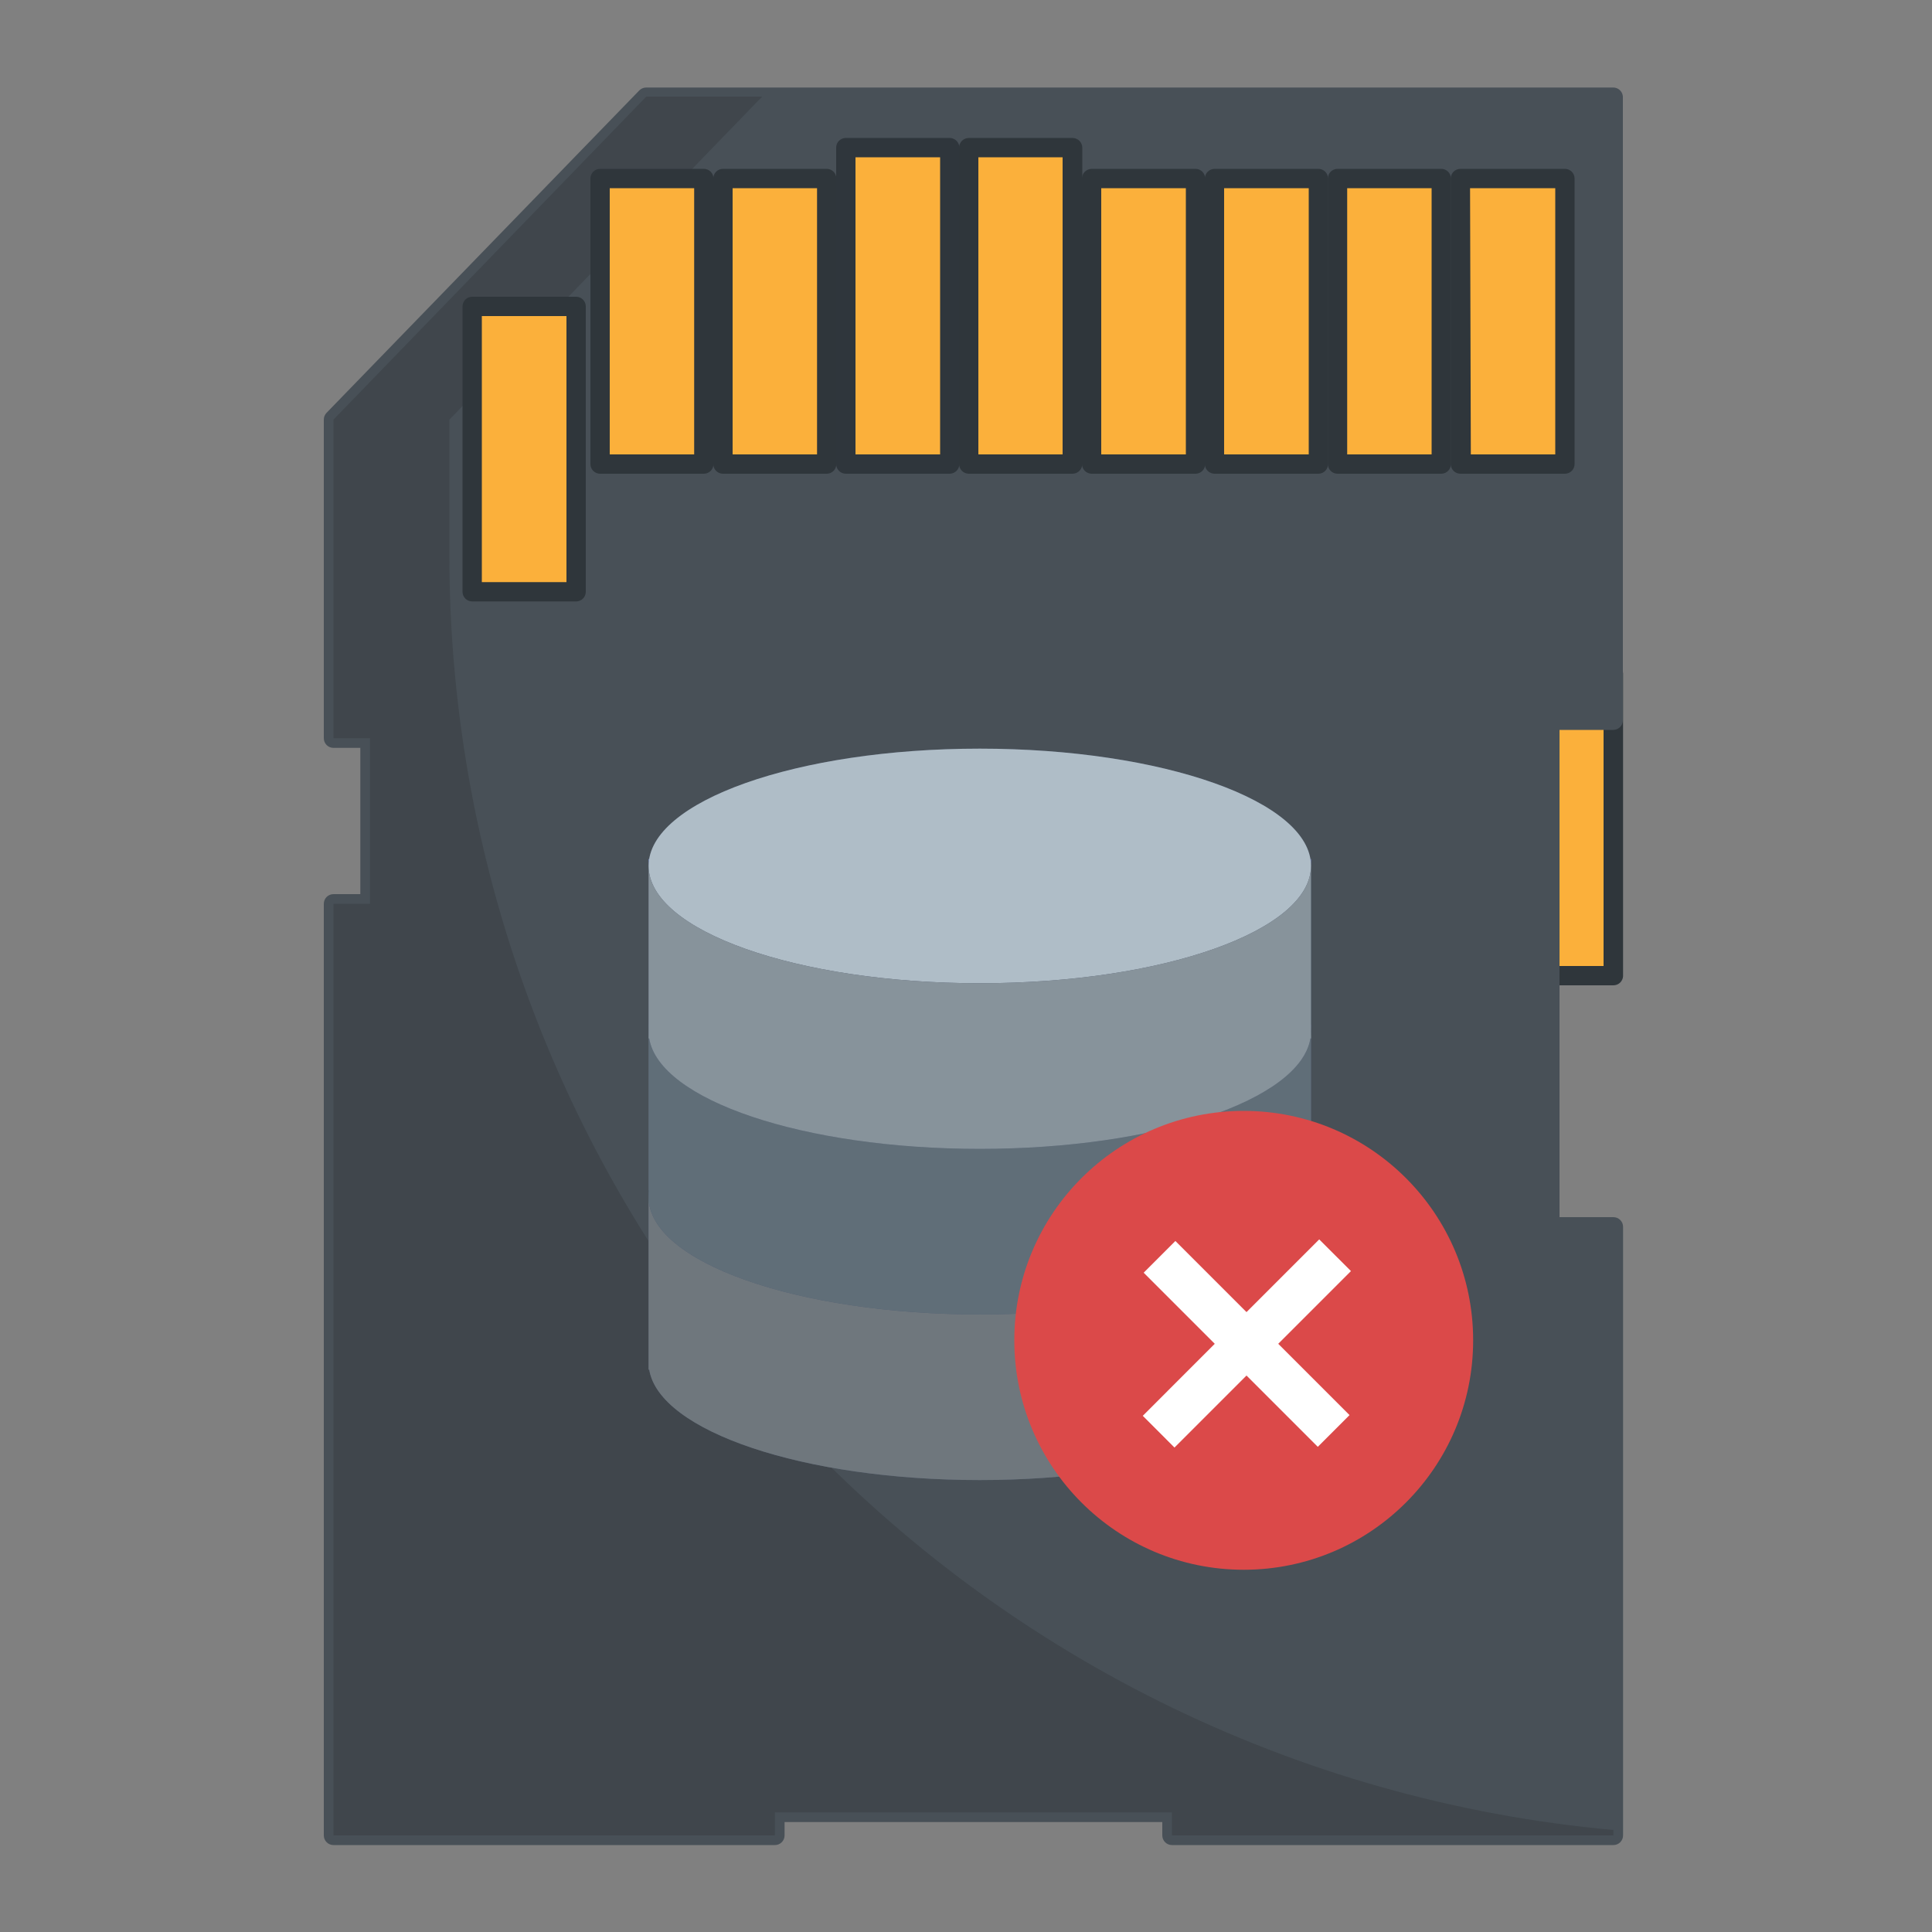 <?xml version="1.0" encoding="UTF-8"?> <svg xmlns="http://www.w3.org/2000/svg" width="80" height="80" viewBox="0 0 80 80" fill="none"><rect x="0" y="0" width="80" height="80" fill="#808080" stroke="none"/><g clip-path="url(#clip0_3928_3148)"><path d="M60.472 27.896H66.808V40.424H60.472V27.896Z" fill="#FBB03B"></path><path d="M66.808 40.8H60.472C60.366 40.8 60.264 40.758 60.189 40.683C60.114 40.608 60.072 40.506 60.072 40.4V27.896C60.072 27.79 60.114 27.688 60.189 27.613C60.264 27.538 60.366 27.496 60.472 27.496H66.808C66.914 27.496 67.016 27.538 67.091 27.613C67.166 27.688 67.208 27.79 67.208 27.896V40.424C67.202 40.526 67.157 40.621 67.083 40.691C67.008 40.761 66.91 40.8 66.808 40.8ZM60.872 40H66.4V28.296H60.872V40Z" fill="#2F363B"></path><path d="M64.176 29.824V50.76H66.808V76H48.528V75.048H32.088V76H13.808V37.424H15.32V30.576H13.808V17.376L26.76 4.024H66.808V29.824H64.176Z" fill="#485057"></path><path d="M66.808 76.4H48.528C48.422 76.4 48.32 76.358 48.245 76.283C48.17 76.208 48.128 76.106 48.128 76V75.448H32.488V76C32.488 76.106 32.446 76.208 32.371 76.283C32.296 76.358 32.194 76.4 32.088 76.4H13.808C13.702 76.4 13.6 76.358 13.525 76.283C13.45 76.208 13.408 76.106 13.408 76V37.424C13.408 37.318 13.45 37.216 13.525 37.141C13.6 37.066 13.702 37.024 13.808 37.024H14.92V30.968H13.808C13.702 30.968 13.6 30.926 13.525 30.851C13.45 30.776 13.408 30.674 13.408 30.568V17.376C13.407 17.272 13.448 17.171 13.52 17.096L26.472 3.744C26.548 3.667 26.652 3.624 26.76 3.624H66.808C66.909 3.626 67.005 3.666 67.078 3.735C67.15 3.805 67.194 3.9 67.2 4V29.824C67.2 29.93 67.158 30.032 67.083 30.107C67.008 30.182 66.906 30.224 66.8 30.224H64.576V50.4H66.808C66.914 50.4 67.016 50.442 67.091 50.517C67.166 50.592 67.208 50.694 67.208 50.8V76C67.208 76.106 67.166 76.208 67.091 76.283C67.016 76.358 66.914 76.4 66.808 76.4ZM48.928 75.6H66.4V51.2H64.176C64.071 51.198 63.97 51.155 63.895 51.081C63.821 51.006 63.778 50.906 63.776 50.8V29.824C63.776 29.718 63.818 29.616 63.893 29.541C63.968 29.466 64.07 29.424 64.176 29.424H66.4V4.424H26.928L14.208 17.536V30.168H15.32C15.425 30.17 15.526 30.213 15.601 30.287C15.675 30.362 15.718 30.463 15.72 30.568V37.424C15.72 37.53 15.678 37.632 15.603 37.707C15.528 37.782 15.426 37.824 15.32 37.824H14.208V75.6H31.688V75.048C31.688 74.942 31.73 74.84 31.805 74.765C31.88 74.69 31.982 74.648 32.088 74.648H48.528C48.634 74.648 48.736 74.69 48.811 74.765C48.886 74.84 48.928 74.942 48.928 75.048V75.6Z" fill="#485057"></path><g opacity="0.2"><path d="M66.808 75.784V76H48.528V75.048H32.088V76H13.808V37.424H15.32V30.568H13.808V17.376L26.76 4H31.56L18.608 17.376V22.976C18.602 36.205 23.544 48.958 32.463 58.728C41.382 68.499 53.633 74.58 66.808 75.776V75.784Z" fill="#1D1F20"></path></g><path d="M19.552 12.688H23.856V24.504H19.552V12.688Z" fill="#FBB03B"></path><path d="M23.856 24.904H19.552C19.446 24.904 19.344 24.862 19.269 24.787C19.194 24.712 19.152 24.61 19.152 24.504V12.688C19.152 12.582 19.194 12.48 19.269 12.405C19.344 12.33 19.446 12.288 19.552 12.288H23.856C23.962 12.288 24.064 12.33 24.139 12.405C24.214 12.48 24.256 12.582 24.256 12.688V24.504C24.256 24.61 24.214 24.712 24.139 24.787C24.064 24.862 23.962 24.904 23.856 24.904ZM19.952 24.104H23.456V13.088H19.952V24.104Z" fill="#2F363B"></path><path d="M24.848 7.392H29.152V19.208H24.848V7.392Z" fill="#FBB03B"></path><path d="M29.144 19.616H24.848C24.742 19.616 24.64 19.574 24.565 19.499C24.49 19.424 24.448 19.322 24.448 19.216V7.392C24.448 7.286 24.49 7.184 24.565 7.109C24.64 7.034 24.742 6.992 24.848 6.992H29.144C29.25 6.992 29.352 7.034 29.427 7.109C29.502 7.184 29.544 7.286 29.544 7.392V19.2C29.546 19.254 29.537 19.308 29.518 19.358C29.499 19.408 29.47 19.454 29.433 19.493C29.395 19.532 29.351 19.563 29.301 19.584C29.251 19.605 29.198 19.616 29.144 19.616ZM25.248 18.816H28.744V7.792H25.248V18.816Z" fill="#2F363B"></path><path d="M29.936 7.392H34.24V19.208H29.936V7.392Z" fill="#FBB03B"></path><path d="M34.232 19.616H29.936C29.83 19.616 29.728 19.574 29.653 19.499C29.578 19.424 29.536 19.322 29.536 19.216V7.392C29.536 7.286 29.578 7.184 29.653 7.109C29.728 7.034 29.83 6.992 29.936 6.992H34.232C34.338 6.992 34.44 7.034 34.515 7.109C34.59 7.184 34.632 7.286 34.632 7.392V19.2C34.634 19.254 34.625 19.308 34.606 19.358C34.587 19.408 34.558 19.454 34.521 19.493C34.483 19.532 34.438 19.563 34.389 19.584C34.339 19.605 34.286 19.616 34.232 19.616ZM30.336 18.816H33.832V7.792H30.336V18.816Z" fill="#2F363B"></path><path d="M35.024 6.112H39.328V19.208H35.024V6.112Z" fill="#FBB03B"></path><path d="M39.328 19.616H35.024C34.918 19.616 34.816 19.574 34.741 19.499C34.666 19.424 34.624 19.322 34.624 19.216V6.112C34.624 6.006 34.666 5.904 34.741 5.829C34.816 5.754 34.918 5.712 35.024 5.712H39.328C39.433 5.714 39.534 5.757 39.609 5.831C39.683 5.906 39.726 6.007 39.728 6.112V19.2C39.729 19.254 39.719 19.307 39.7 19.357C39.681 19.407 39.651 19.452 39.614 19.491C39.577 19.529 39.533 19.561 39.483 19.582C39.434 19.603 39.382 19.615 39.328 19.616ZM35.424 18.816H38.928V6.512H35.424V18.816Z" fill="#2F363C"></path><path d="M40.112 6.112H44.416V19.208H40.112V6.112Z" fill="#FBB03B"></path><path d="M44.416 19.616H40.112C40.007 19.614 39.906 19.571 39.831 19.497C39.757 19.422 39.714 19.322 39.712 19.216V6.112C39.714 6.007 39.757 5.906 39.831 5.831C39.906 5.757 40.007 5.714 40.112 5.712H44.416C44.521 5.714 44.622 5.757 44.697 5.831C44.771 5.906 44.814 6.007 44.816 6.112V19.2C44.817 19.254 44.807 19.307 44.788 19.357C44.769 19.407 44.739 19.452 44.702 19.491C44.665 19.529 44.621 19.561 44.572 19.582C44.522 19.603 44.47 19.615 44.416 19.616ZM40.512 18.816H44V6.512H40.512V18.816Z" fill="#2F363B"></path><path d="M45.2 7.392H49.504V19.208H45.2V7.392Z" fill="#FBB03B"></path><path d="M49.504 19.616H45.2C45.146 19.615 45.094 19.603 45.044 19.582C44.995 19.56 44.951 19.529 44.914 19.491C44.877 19.452 44.847 19.407 44.828 19.357C44.809 19.307 44.799 19.253 44.8 19.2V7.392C44.802 7.287 44.845 7.186 44.919 7.111C44.994 7.037 45.095 6.994 45.2 6.992H49.504C49.61 6.992 49.712 7.034 49.787 7.109C49.862 7.184 49.904 7.286 49.904 7.392V19.2C49.906 19.254 49.897 19.308 49.878 19.358C49.859 19.408 49.83 19.454 49.793 19.493C49.755 19.532 49.711 19.563 49.661 19.584C49.611 19.605 49.558 19.616 49.504 19.616ZM45.6 18.816H49.104V7.792H45.6V18.816Z" fill="#2F363B"></path><path d="M50.288 7.392H54.592V19.208H50.288V7.392Z" fill="#FBB03B"></path><path d="M54.592 19.616H50.288C50.183 19.614 50.082 19.571 50.007 19.497C49.933 19.422 49.89 19.321 49.888 19.216V7.392C49.89 7.287 49.933 7.186 50.007 7.111C50.082 7.037 50.183 6.994 50.288 6.992H54.592C54.698 6.992 54.8 7.034 54.875 7.109C54.95 7.184 54.992 7.286 54.992 7.392V19.2C54.994 19.254 54.985 19.308 54.966 19.358C54.947 19.408 54.918 19.454 54.881 19.493C54.843 19.532 54.798 19.563 54.749 19.584C54.699 19.605 54.646 19.616 54.592 19.616ZM50.688 18.816H54.192V7.792H50.688V18.816Z" fill="#2F363B"></path><path d="M55.384 7.392H59.688V19.208H55.384V7.392Z" fill="#FBB03B"></path><path d="M59.68 19.616H55.384C55.278 19.616 55.176 19.574 55.101 19.499C55.026 19.424 54.984 19.322 54.984 19.216V7.392C54.984 7.286 55.026 7.184 55.101 7.109C55.176 7.034 55.278 6.992 55.384 6.992H59.68C59.786 6.992 59.888 7.034 59.963 7.109C60.038 7.184 60.08 7.286 60.08 7.392V19.2C60.082 19.254 60.073 19.308 60.054 19.358C60.035 19.408 60.006 19.454 59.969 19.493C59.931 19.532 59.886 19.563 59.837 19.584C59.787 19.605 59.734 19.616 59.68 19.616ZM55.784 18.816H59.28V7.792H55.784V18.816Z" fill="#2F363B"></path><path d="M60.472 7.392H64.776V19.208H60.472V7.392Z" fill="#FBB03B"></path><path d="M64.8 19.616H60.472C60.366 19.616 60.264 19.574 60.189 19.499C60.114 19.424 60.072 19.322 60.072 19.216V7.392C60.072 7.286 60.114 7.184 60.189 7.109C60.264 7.034 60.366 6.992 60.472 6.992H64.8C64.906 6.992 65.008 7.034 65.083 7.109C65.158 7.184 65.2 7.286 65.2 7.392V19.2C65.202 19.254 65.193 19.308 65.174 19.358C65.155 19.408 65.126 19.454 65.089 19.493C65.051 19.532 65.007 19.563 64.957 19.584C64.907 19.605 64.854 19.616 64.8 19.616ZM60.904 18.816H64.4V7.792H60.872L60.904 18.816Z" fill="#2F363B"></path><g clip-path="url(#clip1_3928_3148)"><path d="M54.26 35.571C53.842 33.022 47.875 31 40.571 31C33.268 31 27.301 33.022 26.883 35.571H26.857V35.857V42.429V42.714V43V49.286V49.571V49.857V56.714H26.883C27.301 59.263 33.269 61.286 40.571 61.286C47.874 61.286 53.842 59.263 54.26 56.714H54.286V49.857V49.571V49.286V43V42.714V42.429V35.857V35.571H54.26Z" fill="#545E73"></path><path d="M40.571 54.429C32.997 54.429 26.857 52.254 26.857 49.572V56.714H26.883C27.301 59.264 33.269 61.286 40.571 61.286C47.874 61.286 53.842 59.264 54.26 56.714H54.286V49.572C54.286 52.254 48.146 54.429 40.571 54.429Z" fill="#6F777D"></path><path d="M26.857 49.286V49.572C26.857 49.475 26.867 49.381 26.883 49.286H26.857Z" fill="#38454F"></path><path d="M54.26 49.286C54.275 49.381 54.286 49.475 54.286 49.572V49.286H54.26Z" fill="#38454F"></path><path d="M40.571 47.572C32.997 47.572 26.857 45.397 26.857 42.714V49.857H26.883C27.301 52.406 33.269 54.429 40.571 54.429C47.874 54.429 53.842 52.406 54.26 49.857H54.286V42.714C54.286 45.397 48.146 47.572 40.571 47.572Z" fill="#606E78"></path><path d="M26.857 42.429V42.714C26.857 42.618 26.867 42.523 26.883 42.429H26.857Z" fill="#556080"></path><path d="M54.26 42.429C54.275 42.523 54.286 42.618 54.286 42.714V42.429H54.26Z" fill="#556080"></path><path d="M40.571 40.714C48.146 40.714 54.286 38.54 54.286 35.857C54.286 33.175 48.146 31 40.571 31C32.997 31 26.857 33.175 26.857 35.857C26.857 38.54 32.997 40.714 40.571 40.714Z" fill="#AFBDC7"></path><path d="M40.571 40.714C32.997 40.714 26.857 38.539 26.857 35.857V43H26.883C27.301 45.549 33.269 47.572 40.571 47.572C47.874 47.572 53.842 45.549 54.26 43H54.286V35.857C54.286 38.539 48.146 40.714 40.571 40.714Z" fill="#87939B"></path><path d="M26.857 35.571V35.857C26.857 35.761 26.867 35.666 26.883 35.571H26.857Z" fill="#8697CB"></path><path d="M54.26 35.571C54.275 35.666 54.286 35.761 54.286 35.857V35.571H54.26Z" fill="#8697CB"></path></g><circle cx="51.5" cy="55.5" r="9.5" fill="#DB4949"></circle><path d="M52.929 55.644L55.881 58.596L54.567 59.91L51.615 56.958L48.633 59.94L47.32 58.626L50.301 55.644L47.357 52.7L48.67 51.386L51.615 54.331L54.626 51.32L55.94 52.633L52.929 55.644Z" fill="white"></path></g><defs><clipPath id="clip0_3928_3148"><rect width="80" height="80" fill="white"></rect></clipPath><clipPath id="clip1_3928_3148"><rect width="29" height="31" fill="white" transform="translate(26 31)"></rect></clipPath></defs></svg> 